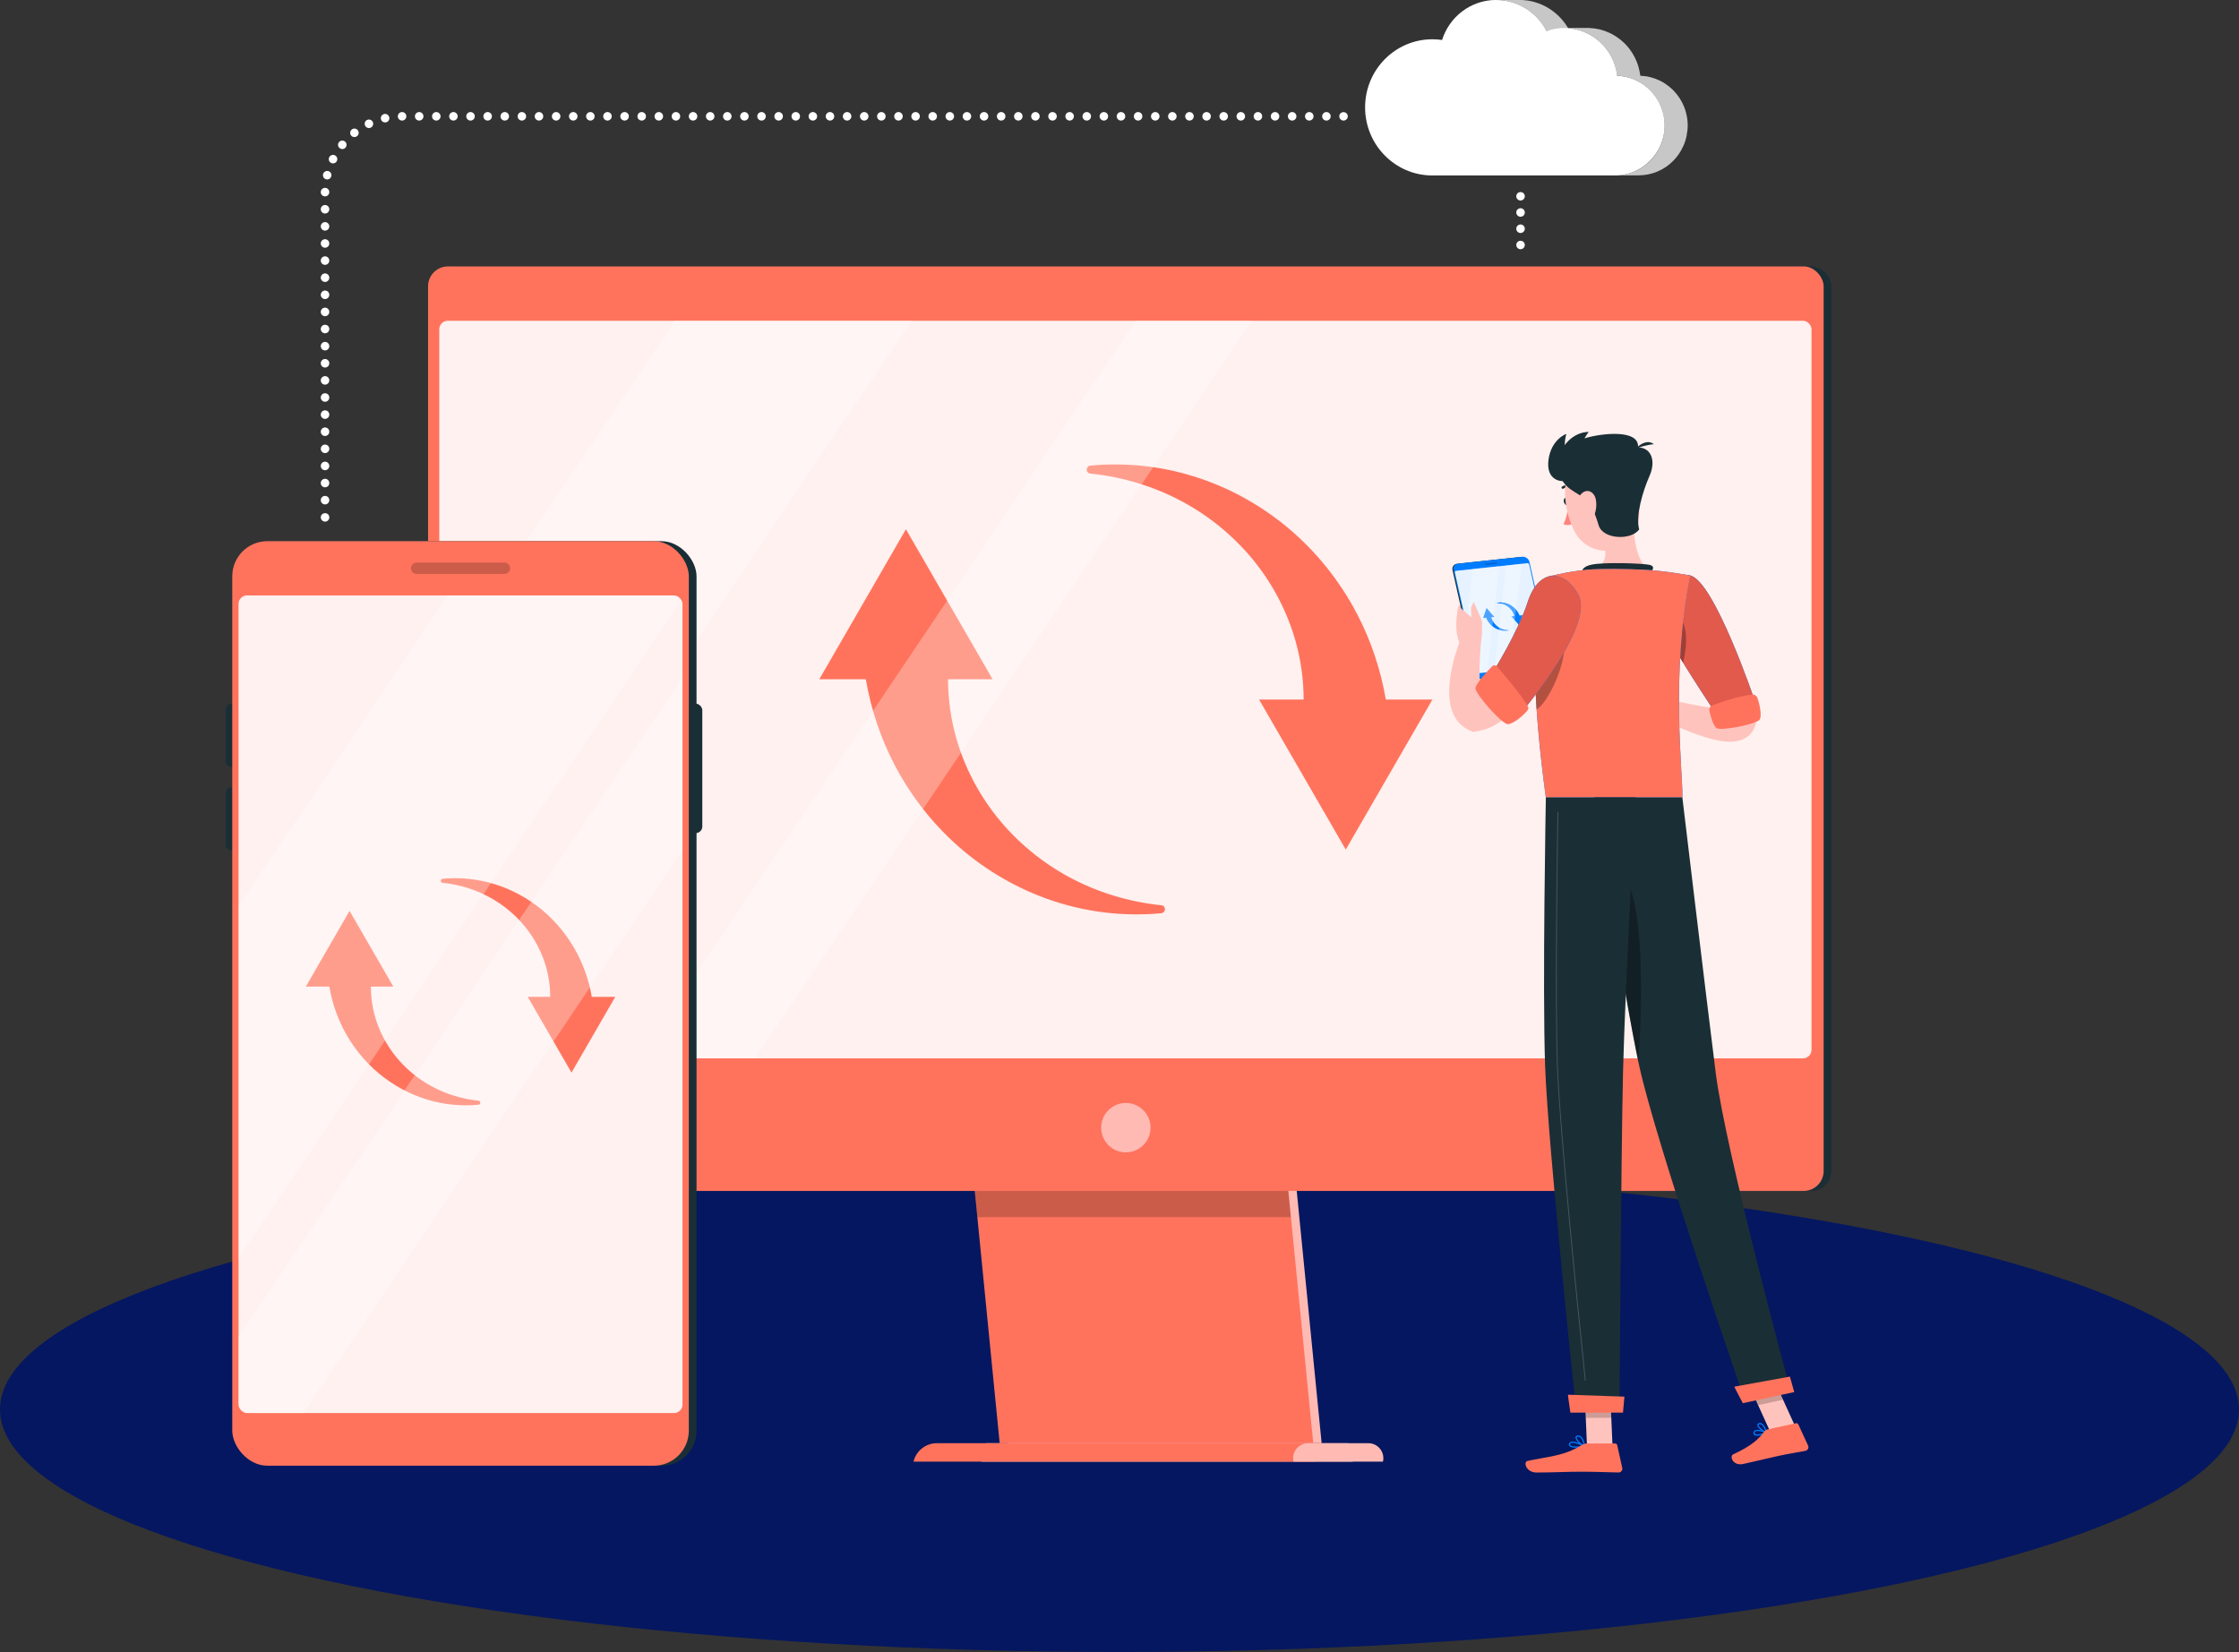 <?xml version="1.0" encoding="UTF-8"?>
<svg id="Layer_2" data-name="Layer 2" xmlns="http://www.w3.org/2000/svg" viewBox="0 0 693.4 511.72">
  <rect x="0" y="0" width="693.4" height="511.72" fill="#333333" stroke="none"/>
  <defs>
    <style>
      .cls-1, .cls-2, .cls-3 {
        fill: #fff;
      }

      .cls-1, .cls-4 {
        opacity: .2;
      }

      .cls-5 {
        fill: #ff735d;
      }

      .cls-6 {
        fill: #e25a4b;
      }

      .cls-7 {
        opacity: .3;
      }

      .cls-3 {
        opacity: .9;
      }

      .cls-8 {
        fill: #ff847f;
      }

      .cls-9 {
        fill: #1a2e35;
      }

      .cls-10 {
        isolation: isolate;
      }

      .cls-11 {
        fill: #ffbab3;
      }

      .cls-12 {
        fill: #007cff;
      }

      .cls-13 {
        fill: #c7c7c7;
      }

      .cls-14 {
        opacity: .1;
      }

      .cls-15 {
        fill: #051760;
      }

      .cls-16 {
        fill: #ffc3bd;
      }
    </style>
  </defs>
  <g id="Layer_1-2" data-name="Layer 1">
    <g>
      <ellipse class="cls-15" cx="346.7" cy="436.6" rx="346.7" ry="75.12"/>
      <g>
        <g>
          <rect class="cls-9" x="134.96" y="82.52" width="432.2" height="286.38" rx="6.17" ry="6.17"/>
          <polygon class="cls-11" points="409.3 447.05 312.19 447.05 295.41 277.07 392.52 277.07 409.3 447.05"/>
          <polygon class="cls-5" points="406.7 447.05 309.59 447.05 292.81 277.07 389.92 277.07 406.7 447.05"/>
          <path class="cls-11" d="M428.29,452.77h-124.31l1.36-5.72h118.43c3,0,5.21,2.8,4.52,5.72h0Z"/>
          <line class="cls-9" x1="418.93" y1="452.77" x2="417.56" y2="447.05"/>
          <path class="cls-5" d="M407.21,452.77h-124.31c.8-3.35,3.8-5.72,7.24-5.72h118.43l-1.36,5.72Z"/>
          <path class="cls-11" d="M417.56,447.05h-12.44c-3,0-5.21,2.8-4.52,5.72h18.32"/>
          <polygon class="cls-4" points="389.92 277.06 292.81 277.06 302.68 377.05 399.79 377.05 389.92 277.06"/>
          <rect class="cls-5" x="132.57" y="82.52" width="432.2" height="286.38" rx="6.17" ry="6.17"/>
          <circle class="cls-11" cx="348.67" cy="349.31" r="7.65"/>
          <rect class="cls-3" x="136.04" y="99.36" width="424.97" height="228.48" rx="2.62" ry="2.62"/>
          <g>
            <path class="cls-5" d="M359.66,280.41c-10.2-1.04-19.97-4.06-28.62-8.75-8.65-4.68-16.18-11.01-22.11-18.37-5.92-7.37-10.24-15.76-12.73-24.45-1.75-6.08-2.58-12.29-2.6-18.43h13.8l-26.84-46.47-26.83,46.47h14.41c1.6,9.29,4.59,18.24,8.84,26.39,5.42,10.44,12.84,19.59,21.55,26.87,8.72,7.27,18.73,12.68,29.21,15.91,10.48,3.25,21.4,4.3,31.91,3.3.58-.06,1.06-.52,1.12-1.12.07-.68-.44-1.29-1.12-1.35Z"/>
            <path class="cls-5" d="M429.18,216.7c-1.6-9.29-4.59-18.24-8.84-26.39-5.42-10.44-12.84-19.59-21.55-26.87-8.72-7.27-18.73-12.68-29.21-15.91-10.48-3.25-21.4-4.3-31.91-3.3-.58.06-1.06.52-1.12,1.12-.07.68.44,1.29,1.12,1.35,10.2,1.04,19.97,4.06,28.62,8.75,8.65,4.68,16.18,11.01,22.11,18.37,5.92,7.37,10.24,15.76,12.73,24.45,1.75,6.08,2.58,12.29,2.6,18.43h-13.8l26.84,46.47,26.83-46.47h-14.41Z"/>
          </g>
          <g class="cls-7">
            <polygon class="cls-2" points="223.97 186.14 282.39 99.31 209 99.31 151.7 184.44 149.28 188.06 136.18 207.52 136.18 316.59 149.28 297.13 223.97 186.14"/>
            <polygon class="cls-2" points="351.72 99.31 277.35 209.82 202.17 321.54 197.95 327.8 233.91 327.8 277.35 263.27 387.67 99.31 351.72 99.31"/>
          </g>
        </g>
        <g>
          <rect class="cls-9" x="74.32" y="167.64" width="141.39" height="286.38" rx="10.86" ry="10.86"/>
          <rect class="cls-9" x="210.21" y="217.97" width="7.29" height="40.09" rx="2.04" ry="2.04"/>
          <path class="cls-9" d="M71.79,217.97h3.43c1.06,0,1.93.86,1.93,1.93v15.72c0,1.06-.86,1.93-1.93,1.93h-3.43c-1.06,0-1.93-.86-1.93-1.93v-15.72c0-1.06.86-1.93,1.93-1.93Z"/>
          <path class="cls-9" d="M71.79,243.85h3.43c1.06,0,1.93.86,1.93,1.93v15.72c0,1.06-.86,1.93-1.93,1.93h-3.43c-1.06,0-1.93-.86-1.93-1.93v-15.72c0-1.06.86-1.93,1.93-1.93Z"/>
          <rect class="cls-5" x="71.93" y="167.64" width="141.39" height="286.38" rx="10.86" ry="10.86"/>
          <rect class="cls-3" x="73.88" y="184.44" width="137.48" height="253.27" rx="2.62" ry="2.62"/>
          <g>
            <path class="cls-5" d="M148.18,340.95c-5.15-.52-10.08-2.05-14.45-4.42-4.37-2.36-8.17-5.56-11.16-9.27-2.99-3.72-5.17-7.96-6.42-12.34-.88-3.07-1.31-6.2-1.31-9.3h6.97l-13.55-23.46-13.55,23.46h7.28c.81,4.69,2.32,9.21,4.46,13.33,2.74,5.27,6.48,9.89,10.88,13.56,4.4,3.67,9.46,6.4,14.75,8.03,5.29,1.64,10.8,2.17,16.11,1.66.29-.03.54-.26.56-.56.03-.34-.22-.65-.56-.68Z"/>
            <path class="cls-5" d="M183.27,308.79c-.81-4.69-2.32-9.21-4.46-13.32-2.74-5.27-6.48-9.89-10.88-13.56-4.4-3.67-9.46-6.4-14.75-8.03-5.29-1.64-10.8-2.17-16.11-1.66-.29.03-.54.26-.56.56-.03.34.22.65.56.68,5.15.52,10.08,2.05,14.45,4.42,4.37,2.36,8.17,5.56,11.16,9.27,2.99,3.72,5.17,7.96,6.42,12.34.88,3.07,1.3,6.2,1.31,9.3h-6.97l13.55,23.46,13.55-23.46h-7.28Z"/>
          </g>
          <g class="cls-7">
            <path class="cls-2" d="M210.88,186.14c-.59-1.02-1.7-1.7-2.97-1.7h-69.29l-2.44,3.63-62.3,92.57v109.08l62.3-92.59,74.69-110.99Z"/>
            <path class="cls-2" d="M136.18,321.54l-62.3,92.57v20.15c0,1.91,1.54,3.45,3.45,3.45h16.63l73.97-109.91,43.43-64.53v-53.45l-75.18,111.72Z"/>
          </g>
          <path class="cls-4" d="M129.03,174.26h27.19c.97,0,1.77.79,1.77,1.77h0c0,.97-.79,1.77-1.77,1.77h-27.19c-.97,0-1.77-.79-1.77-1.77h0c0-.97.79-1.77,1.77-1.77Z"/>
        </g>
        <g>
          <g>
            <g class="cls-10">
              <g>
                <path class="cls-9" d="M452.31,12.24c-.09,0-.18,0-.27-.01-.25-.02-.5-.03-.76-.04-.19,0-.37,0-.56,0h-7.14c.44,0,.88.02,1.32.05.09,0,.18,0,.27.01.48.04.96.09,1.43.16h7.14c-.08-.01-.17-.02-.25-.04-.39-.05-.78-.09-1.18-.12Z"/>
                <path class="cls-13" d="M522.61,40.33c.04-.47.06-.95.06-1.43,0-.11,0-.22,0-.33,0-.38-.03-.76-.07-1.13,0-.08-.02-.17-.03-.25-.02-.19-.04-.39-.07-.58-.02-.15-.06-.29-.08-.44-.03-.18-.06-.36-.1-.54-.06-.3-.14-.59-.22-.88-.04-.16-.08-.32-.13-.48-.02-.06-.03-.11-.05-.17-.11-.35-.24-.69-.37-1.02-.03-.07-.06-.14-.09-.22-.14-.34-.3-.68-.47-1.01-.04-.08-.08-.17-.13-.25-.2-.38-.41-.74-.64-1.1-.05-.07-.09-.14-.14-.21-.2-.3-.42-.6-.64-.89-.06-.07-.11-.15-.17-.22-.26-.33-.54-.64-.83-.95-.06-.06-.12-.12-.18-.19-.13-.13-.25-.26-.38-.39-.1-.09-.2-.17-.3-.26-.15-.13-.3-.26-.45-.39-.2-.17-.41-.33-.62-.49-.16-.12-.31-.24-.47-.35-.07-.05-.13-.1-.2-.15-.27-.18-.55-.35-.83-.52-.01,0-.02-.01-.03-.02-.27-.15-.54-.3-.81-.44-.06-.03-.13-.05-.2-.09-.33-.16-.67-.3-1.01-.43-.12-.05-.24-.11-.37-.16-.04-.01-.07-.02-.11-.03-.33-.12-.67-.21-1.01-.31-.14-.04-.27-.09-.41-.13-.02,0-.04,0-.05,0-.47-.12-.96-.21-1.44-.28-.02,0-.05-.01-.07-.01h0c-.5-.07-1-.11-1.51-.13-.02-.18-.04-.36-.07-.54-.03-.19-.07-.38-.11-.57-.04-.2-.07-.41-.12-.61-.06-.29-.14-.58-.22-.87-.05-.19-.1-.37-.16-.56-.01-.05-.02-.09-.04-.14-.12-.37-.26-.74-.4-1.1-.03-.08-.07-.16-.11-.25-.14-.34-.3-.68-.46-1-.05-.1-.1-.21-.16-.31-.21-.39-.43-.78-.66-1.15-.02-.04-.05-.07-.07-.11-.22-.34-.45-.67-.69-.99-.07-.1-.15-.19-.22-.29-.25-.31-.5-.62-.77-.91-.03-.03-.06-.07-.09-.1-.24-.26-.49-.52-.75-.76-.05-.04-.1-.08-.15-.13-.16-.15-.33-.29-.5-.44-.2-.17-.4-.34-.61-.5-.18-.14-.36-.27-.54-.4-.14-.1-.28-.21-.42-.31-.09-.06-.19-.12-.28-.17-.1-.07-.21-.13-.31-.2-.33-.2-.66-.39-1-.57-.06-.03-.11-.06-.17-.09-.02,0-.04-.02-.05-.03-.08-.04-.16-.07-.24-.1-.42-.2-.84-.38-1.28-.55-.06-.02-.12-.05-.18-.08-.13-.05-.27-.08-.4-.12-.32-.11-.64-.21-.97-.3-.1-.03-.19-.06-.29-.09-.12-.03-.24-.04-.36-.07-.31-.07-.63-.13-.95-.18-.13-.02-.25-.05-.38-.07-.1-.01-.2-.01-.29-.02-.35-.04-.71-.07-1.07-.09-.15,0-.29-.03-.44-.04-.15,0-.29,0-.44,0h-5.97c-.05-.09-.1-.17-.16-.26-.07-.12-.15-.24-.23-.36-.18-.27-.36-.54-.55-.8-.09-.13-.19-.25-.28-.38-.2-.26-.41-.52-.63-.77-.09-.1-.17-.2-.26-.3-.31-.34-.62-.67-.95-.98,0,0-.01-.01-.02-.02-.04-.04-.09-.07-.13-.11-.29-.27-.58-.52-.88-.77-.12-.09-.23-.18-.35-.27-.25-.19-.51-.38-.77-.56-.07-.05-.14-.11-.21-.16-.07-.05-.15-.09-.22-.14-.15-.1-.3-.19-.45-.28-.18-.11-.36-.22-.55-.32-.15-.09-.31-.17-.47-.25-.09-.05-.17-.1-.26-.14-.06-.03-.12-.05-.17-.07-.52-.25-1.04-.48-1.59-.68-.01,0-.03-.01-.04-.02-.04-.02-.09-.03-.14-.04-.46-.16-.93-.3-1.41-.43-.07-.02-.14-.05-.21-.07-.05-.01-.11-.02-.17-.03-.52-.12-1.05-.23-1.58-.3-.02,0-.03,0-.05,0-.35-.05-.69-.08-1.05-.11-.09,0-.19,0-.28-.02-.19-.01-.39-.03-.58-.03-.15,0-.31,0-.47,0h-7.14c.35,0,.7.02,1.05.04.09,0,.19,0,.28.02.37.03.73.07,1.09.12.54.08,1.06.18,1.58.3.13.03.25.06.38.1.48.12.95.27,1.41.43.06.02.12.04.18.06.54.2,1.07.43,1.59.68.14.07.29.14.43.21.16.08.31.17.47.25.18.1.37.21.55.32.15.09.3.18.45.28.15.09.29.19.43.29.26.18.52.37.77.56.12.09.24.18.35.27.3.25.6.51.88.77.05.04.1.08.14.13.33.31.65.64.95.98.09.1.17.2.26.3.22.25.43.51.63.77.1.12.19.25.28.38.19.26.37.53.55.8.08.12.16.24.23.36.24.39.47.79.68,1.2h7.14c-.15-.3-.32-.59-.49-.88.24.02.49.03.73.06.22.03.45.06.67.1.32.05.64.11.95.18.22.05.44.1.65.16.33.09.65.19.97.3.19.07.39.13.58.2.43.16.86.35,1.28.55.1.05.2.08.29.13.06.03.11.06.17.09.34.18.68.37,1,.57.1.06.21.13.31.2.24.15.47.32.7.48.18.13.36.26.54.4.21.16.41.33.61.5.17.14.34.29.5.44.31.29.61.58.9.89.03.03.06.07.09.1.27.29.52.6.77.91.07.09.15.19.22.29.24.32.47.65.69.99.02.04.05.07.07.11.24.37.45.76.66,1.15.05.1.11.21.16.31.17.33.32.66.46,1,.04.08.07.16.11.25.16.41.31.82.44,1.24.06.18.1.37.16.56.08.29.16.57.22.87.05.2.08.41.12.61.07.37.14.74.18,1.11.51.02,1.02.06,1.51.13.03,0,.05.01.07.01.49.07.97.16,1.44.28.16.04.31.09.47.14.34.09.68.19,1.01.31.16.06.32.13.48.19.34.13.68.27,1.01.43.34.17.68.34,1.01.53.01,0,.02.01.03.02.35.21.69.43,1.03.66.16.11.32.23.47.35.21.16.42.32.63.49.15.13.3.26.45.39.23.21.46.42.68.65.06.06.12.12.18.19.29.3.56.62.83.95.06.07.11.14.17.22.22.29.44.59.64.89.05.07.09.14.14.21.23.36.44.72.64,1.1.04.08.09.17.13.25.17.33.33.67.47,1.01.03.07.06.14.09.22.16.39.3.79.42,1.19.05.16.09.32.13.48.08.29.15.58.22.88.04.18.07.36.1.54.06.34.11.68.15,1.02,0,.08.02.17.03.25.04.48.07.97.07,1.46s-.03,1.01-.07,1.5c-.03.36-.09.71-.15,1.06-.03.17-.04.35-.08.51-.1.52-.23,1.02-.38,1.52,0,.02-.01.03-.02.05-.15.49-.33.97-.53,1.44-.05.12-.12.24-.17.36-.18.4-.37.79-.59,1.17-.16.28-.32.56-.5.83-.05.08-.1.16-.15.24-.25.37-.52.73-.8,1.08-.04.05-.08.1-.12.15-.29.34-.58.68-.9,1,0,0,0,0,0,0-.31.32-.65.62-.99.91-.05.04-.1.09-.15.13-.33.27-.67.53-1.02.77-.07.05-.13.09-.2.14-.36.24-.72.47-1.1.67-.06.03-.11.06-.17.09-.4.21-.8.42-1.22.59,0,0,0,0,0,0-.42.18-.84.33-1.28.47-.06.02-.13.04-.19.06-.42.13-.84.24-1.27.33-.08.02-.16.03-.24.05-.43.09-.87.16-1.32.2-.07,0-.14.01-.2.02-.47.04-.95.07-1.43.07h7.14c.48,0,.96-.03,1.43-.07.07,0,.14-.01.2-.02.45-.05.89-.12,1.32-.2.08-.02.16-.03.24-.05.43-.09.86-.2,1.27-.33.06-.02.13-.04.19-.06.43-.14.86-.3,1.28-.47,0,0,0,0,0,0,.42-.18.82-.38,1.22-.59.06-.03.11-.06.17-.09.38-.21.74-.44,1.1-.67.07-.04.13-.09.2-.14.35-.24.69-.5,1.02-.77.05-.04.1-.09.15-.13.34-.29.67-.59.99-.91,0,0,0,0,0,0,.31-.32.61-.65.9-1,.04-.05.08-.1.12-.15.03-.04.06-.07.09-.1.25-.32.49-.64.71-.98.05-.08.1-.16.15-.24.14-.21.28-.42.4-.64.04-.06.06-.13.1-.19.21-.38.41-.77.59-1.17.04-.1.1-.19.14-.29,0-.02.02-.05.03-.07.2-.47.38-.95.53-1.44,0-.02.01-.03.02-.05,0,0,0,0,0,0,.15-.5.28-1,.38-1.52,0-.01,0-.02,0-.04.03-.16.04-.32.07-.48.06-.35.12-.7.15-1.06,0-.03,0-.05.01-.07Z"/>
              </g>
              <path class="cls-2" d="M463.36,0c6.8,0,12.68,3.91,15.61,9.63,1.71-.6,3.53-.95,5.44-.95,8.48,0,15.46,6.47,16.42,14.8,8.17.3,14.7,7.08,14.7,15.42s-6.84,15.45-15.26,15.45h-56.68c-11.5,0-20.83-9.45-20.83-21.09s9.32-21.09,20.83-21.09c1.02,0,2.03.07,3.01.22,2.26-7.19,8.91-12.4,16.76-12.4Z"/>
            </g>
            <g class="cls-14">
              <path class="cls-2" d="M463.36,0c-7.84,0-14.5,5.21-16.76,12.39-.54-.08-1.09-.13-1.66-.17l-11.44,39.49c2.98,1.67,6.42,2.64,10.1,2.64h9.53L468.63.84c-1.66-.54-3.43-.83-5.27-.83Z"/>
              <path class="cls-2" d="M484.41,8.68c-1.91,0-3.74.34-5.45.95-1.65-3.23-4.25-5.88-7.41-7.57l-15.15,52.29h16.32l13.21-45.59c-.5-.05-1.02-.08-1.53-.08Z"/>
            </g>
          </g>
          <g>
            <path class="cls-2" d="M416.08,37.35c-.35,0-.69-.14-.93-.39-.25-.25-.39-.59-.39-.93s.14-.69.39-.93c.49-.49,1.37-.49,1.86,0,.25.25.39.59.39.93s-.14.69-.39.93c-.24.25-.59.39-.93.39Z"/>
            <path class="cls-2" d="M99.34,154.93c0-.73.59-1.32,1.32-1.32h0c.73,0,1.32.59,1.32,1.32h0c0,.73-.59,1.32-1.32,1.32h0c-.73,0-1.32-.59-1.32-1.32ZM99.34,149.63c0-.73.59-1.32,1.32-1.32h0c.73,0,1.32.59,1.32,1.32h0c0,.73-.59,1.32-1.32,1.32h0c-.73,0-1.32-.59-1.32-1.32ZM99.34,144.33c0-.73.59-1.32,1.32-1.32h0c.73,0,1.32.59,1.32,1.32h0c0,.73-.59,1.32-1.32,1.32h0c-.73,0-1.32-.59-1.32-1.32ZM99.34,139.03c0-.73.59-1.32,1.32-1.32h0c.73,0,1.32.59,1.32,1.32h0c0,.73-.59,1.32-1.32,1.32h0c-.73,0-1.32-.59-1.32-1.32ZM99.34,133.73c0-.73.59-1.32,1.32-1.32h0c.73,0,1.32.59,1.32,1.32h0c0,.73-.59,1.32-1.32,1.32h0c-.73,0-1.32-.59-1.32-1.32ZM99.34,128.43c0-.73.59-1.32,1.32-1.32h0c.73,0,1.32.59,1.32,1.32h0c0,.73-.59,1.32-1.32,1.32h0c-.73,0-1.32-.59-1.32-1.32ZM99.34,123.13c0-.73.59-1.32,1.32-1.32h0c.73,0,1.32.59,1.32,1.32h0c0,.73-.59,1.32-1.32,1.32h0c-.73,0-1.32-.59-1.32-1.32ZM99.34,117.83c0-.73.59-1.32,1.32-1.32h0c.73,0,1.32.59,1.32,1.32h0c0,.73-.59,1.32-1.32,1.32h0c-.73,0-1.32-.59-1.32-1.32ZM99.34,112.53c0-.73.59-1.32,1.32-1.32h0c.73,0,1.32.59,1.32,1.32h0c0,.73-.59,1.32-1.32,1.32h0c-.73,0-1.32-.59-1.32-1.32ZM99.34,107.23c0-.73.59-1.32,1.32-1.32h0c.73,0,1.32.59,1.32,1.32h0c0,.73-.59,1.32-1.32,1.32h0c-.73,0-1.32-.59-1.32-1.32ZM99.34,101.92c0-.73.59-1.32,1.32-1.32h0c.73,0,1.32.59,1.32,1.32h0c0,.73-.59,1.32-1.32,1.32h0c-.73,0-1.32-.59-1.32-1.32ZM99.34,96.62c0-.73.59-1.32,1.32-1.32h0c.73,0,1.32.59,1.32,1.32h0c0,.73-.59,1.32-1.32,1.32h0c-.73,0-1.32-.59-1.32-1.32ZM99.34,91.32c0-.73.59-1.32,1.32-1.32h0c.73,0,1.32.59,1.32,1.32h0c0,.73-.59,1.32-1.32,1.32h0c-.73,0-1.32-.59-1.32-1.32ZM99.34,86.02c0-.73.59-1.32,1.32-1.32h0c.73,0,1.32.59,1.32,1.32h0c0,.73-.59,1.32-1.32,1.32h0c-.73,0-1.32-.59-1.32-1.32ZM99.34,80.72c0-.73.59-1.32,1.32-1.32h0c.73,0,1.32.59,1.32,1.32h0c0,.73-.59,1.32-1.32,1.32h0c-.73,0-1.32-.59-1.32-1.32ZM99.34,75.42c0-.73.59-1.32,1.32-1.32h0c.73,0,1.32.59,1.32,1.32h0c0,.73-.59,1.32-1.32,1.32h0c-.73,0-1.32-.59-1.32-1.32ZM99.34,70.12c0-.73.59-1.32,1.32-1.32h0c.73,0,1.32.59,1.32,1.32h0c0,.73-.59,1.32-1.32,1.32h0c-.73,0-1.32-.59-1.32-1.32ZM99.34,64.82c0-.73.59-1.32,1.32-1.32h0c.73,0,1.32.59,1.32,1.32h0c0,.73-.59,1.32-1.32,1.32h0c-.73,0-1.32-.59-1.32-1.32ZM100.64,60.83c-.73-.01-1.31-.61-1.3-1.34h0c.01-.73.61-1.31,1.34-1.3h0c.73.01,1.31.61,1.3,1.34h0c-.01.72-.6,1.3-1.32,1.3h-.02ZM101.02,55.55c-.71-.17-1.14-.88-.97-1.59h0c.17-.71.88-1.14,1.59-.97h0c.71.17,1.14.88.97,1.59h0c-.15.6-.69,1.01-1.28,1.01h0c-.1,0-.21-.01-.31-.04ZM102.55,50.48c-.65-.32-.92-1.11-.59-1.77h0c.32-.65,1.12-.92,1.77-.59h0c.65.32.92,1.12.59,1.77h0c-.23.46-.7.73-1.18.73h0c-.2,0-.4-.04-.58-.14ZM105.17,45.88c-.56-.46-.65-1.29-.19-1.85h0c.46-.57,1.29-.65,1.86-.19h0c.56.46.65,1.29.19,1.85h0c-.26.32-.64.49-1.02.49h0c-.29,0-.59-.1-.83-.3ZM108.73,41.96c-.45-.57-.35-1.4.22-1.85h0c.57-.45,1.4-.35,1.85.22h0c.45.57.35,1.4-.22,1.85h0c-.24.19-.53.28-.82.28h0c-.39,0-.78-.17-1.03-.5ZM113.07,38.92c-.31-.66-.04-1.45.62-1.76h0c.66-.31,1.44-.04,1.76.62h0c.31.66.04,1.44-.62,1.76h0c-.18.09-.38.13-.57.13h0c-.49,0-.97-.28-1.19-.75ZM117.97,36.9c-.16-.71.29-1.42,1-1.58h0c.71-.16,1.42.29,1.58,1h0c.16.71-.28,1.42-1,1.58h0c-.1.02-.2.03-.29.03h0c-.6,0-1.15-.42-1.29-1.03ZM409.46,36.03c0-.73.59-1.32,1.32-1.32h0c.73,0,1.32.59,1.32,1.32h0c0,.73-.59,1.32-1.32,1.32h0c-.73,0-1.32-.59-1.32-1.32ZM404.15,36.03c0-.73.59-1.32,1.32-1.32h0c.73,0,1.32.59,1.32,1.32h0c0,.73-.59,1.32-1.32,1.32h0c-.73,0-1.32-.59-1.32-1.32ZM398.85,36.03c0-.73.59-1.32,1.32-1.32h0c.73,0,1.32.59,1.32,1.32h0c0,.73-.59,1.32-1.32,1.32h0c-.73,0-1.32-.59-1.32-1.32ZM393.55,36.03c0-.73.59-1.32,1.32-1.32h0c.73,0,1.32.59,1.32,1.32h0c0,.73-.59,1.32-1.32,1.32h0c-.73,0-1.32-.59-1.32-1.32ZM388.25,36.03c0-.73.59-1.32,1.32-1.32h0c.73,0,1.32.59,1.32,1.32h0c0,.73-.59,1.32-1.32,1.32h0c-.73,0-1.32-.59-1.32-1.32ZM382.95,36.03c0-.73.59-1.32,1.32-1.32h0c.73,0,1.32.59,1.32,1.32h0c0,.73-.59,1.32-1.32,1.32h0c-.73,0-1.32-.59-1.32-1.32ZM377.65,36.03c0-.73.59-1.32,1.32-1.32h0c.73,0,1.32.59,1.32,1.32h0c0,.73-.59,1.32-1.32,1.32h0c-.73,0-1.32-.59-1.32-1.32ZM372.35,36.03c0-.73.59-1.32,1.32-1.32h0c.73,0,1.32.59,1.32,1.32h0c0,.73-.59,1.32-1.32,1.32h0c-.73,0-1.32-.59-1.32-1.32ZM367.05,36.03c0-.73.59-1.32,1.32-1.32h0c.73,0,1.32.59,1.32,1.32h0c0,.73-.59,1.32-1.32,1.32h0c-.73,0-1.32-.59-1.32-1.32ZM361.75,36.03c0-.73.59-1.32,1.32-1.32h0c.73,0,1.32.59,1.32,1.32h0c0,.73-.59,1.32-1.32,1.32h0c-.73,0-1.32-.59-1.32-1.32ZM356.45,36.03c0-.73.59-1.32,1.32-1.32h0c.73,0,1.32.59,1.32,1.32h0c0,.73-.59,1.32-1.32,1.32h0c-.73,0-1.32-.59-1.32-1.32ZM351.14,36.03c0-.73.59-1.32,1.32-1.32h0c.73,0,1.32.59,1.32,1.32h0c0,.73-.59,1.32-1.32,1.32h0c-.73,0-1.32-.59-1.32-1.32ZM345.84,36.03c0-.73.59-1.32,1.32-1.32h0c.73,0,1.32.59,1.32,1.32h0c0,.73-.59,1.32-1.32,1.32h0c-.73,0-1.32-.59-1.32-1.32ZM340.54,36.03c0-.73.59-1.32,1.32-1.32h0c.73,0,1.32.59,1.32,1.32h0c0,.73-.59,1.32-1.32,1.32h0c-.73,0-1.32-.59-1.32-1.32ZM335.24,36.03c0-.73.59-1.32,1.32-1.32h0c.73,0,1.32.59,1.32,1.32h0c0,.73-.59,1.32-1.32,1.32h0c-.73,0-1.32-.59-1.32-1.32ZM329.94,36.03c0-.73.59-1.32,1.32-1.32h0c.73,0,1.32.59,1.32,1.32h0c0,.73-.59,1.32-1.32,1.32h0c-.73,0-1.32-.59-1.32-1.32ZM324.64,36.03c0-.73.59-1.32,1.32-1.32h0c.73,0,1.32.59,1.32,1.32h0c0,.73-.59,1.32-1.32,1.32h0c-.73,0-1.32-.59-1.32-1.32ZM319.34,36.03c0-.73.59-1.32,1.32-1.32h0c.73,0,1.32.59,1.32,1.32h0c0,.73-.59,1.32-1.32,1.32h0c-.73,0-1.32-.59-1.32-1.32ZM314.04,36.03c0-.73.59-1.32,1.32-1.32h0c.73,0,1.32.59,1.32,1.32h0c0,.73-.59,1.32-1.32,1.32h0c-.73,0-1.32-.59-1.32-1.32ZM308.73,36.03c0-.73.59-1.32,1.32-1.32h0c.73,0,1.32.59,1.32,1.32h0c0,.73-.59,1.32-1.32,1.32h0c-.73,0-1.32-.59-1.32-1.32ZM303.43,36.03c0-.73.59-1.32,1.32-1.32h0c.73,0,1.32.59,1.32,1.32h0c0,.73-.59,1.32-1.32,1.32h0c-.73,0-1.32-.59-1.32-1.32ZM298.13,36.03c0-.73.59-1.32,1.32-1.32h0c.73,0,1.32.59,1.32,1.32h0c0,.73-.59,1.32-1.32,1.32h0c-.73,0-1.32-.59-1.32-1.32ZM292.83,36.03c0-.73.59-1.32,1.32-1.32h0c.73,0,1.32.59,1.32,1.32h0c0,.73-.59,1.32-1.32,1.32h0c-.73,0-1.32-.59-1.32-1.32ZM287.53,36.03c0-.73.59-1.32,1.32-1.32h0c.73,0,1.32.59,1.32,1.32h0c0,.73-.59,1.32-1.32,1.32h0c-.73,0-1.32-.59-1.32-1.32ZM282.23,36.03c0-.73.59-1.32,1.32-1.32h0c.73,0,1.32.59,1.32,1.32h0c0,.73-.59,1.32-1.32,1.32h0c-.73,0-1.32-.59-1.32-1.32ZM276.93,36.03c0-.73.59-1.32,1.32-1.32h0c.73,0,1.32.59,1.32,1.32h0c0,.73-.59,1.32-1.32,1.32h0c-.73,0-1.32-.59-1.32-1.32ZM271.63,36.03c0-.73.59-1.32,1.32-1.32h0c.73,0,1.32.59,1.32,1.32h0c0,.73-.59,1.32-1.32,1.32h0c-.73,0-1.32-.59-1.32-1.32ZM266.32,36.03c0-.73.59-1.32,1.32-1.32h0c.73,0,1.32.59,1.32,1.32h0c0,.73-.59,1.32-1.32,1.32h0c-.73,0-1.32-.59-1.32-1.32ZM261.02,36.03c0-.73.59-1.32,1.32-1.32h0c.73,0,1.32.59,1.32,1.32h0c0,.73-.59,1.32-1.32,1.32h0c-.73,0-1.32-.59-1.32-1.32ZM255.72,36.03c0-.73.59-1.32,1.32-1.32h0c.73,0,1.32.59,1.32,1.32h0c0,.73-.59,1.32-1.32,1.32h0c-.73,0-1.32-.59-1.32-1.32ZM250.42,36.03c0-.73.59-1.32,1.32-1.32h0c.73,0,1.32.59,1.32,1.32h0c0,.73-.59,1.32-1.32,1.32h0c-.73,0-1.32-.59-1.32-1.32ZM245.12,36.03c0-.73.59-1.32,1.32-1.32h0c.73,0,1.32.59,1.32,1.32h0c0,.73-.59,1.32-1.32,1.32h0c-.73,0-1.32-.59-1.32-1.32ZM239.82,36.03c0-.73.59-1.32,1.32-1.32h0c.73,0,1.32.59,1.32,1.32h0c0,.73-.59,1.32-1.32,1.32h0c-.73,0-1.32-.59-1.32-1.32ZM234.52,36.03c0-.73.59-1.32,1.32-1.32h0c.73,0,1.32.59,1.32,1.32h0c0,.73-.59,1.32-1.32,1.32h0c-.73,0-1.32-.59-1.32-1.32ZM229.22,36.03c0-.73.59-1.32,1.32-1.32h0c.73,0,1.32.59,1.32,1.32h0c0,.73-.59,1.32-1.32,1.32h0c-.73,0-1.32-.59-1.32-1.32ZM223.92,36.03c0-.73.59-1.32,1.32-1.32h0c.73,0,1.32.59,1.32,1.32h0c0,.73-.59,1.32-1.32,1.32h0c-.73,0-1.32-.59-1.32-1.32ZM218.62,36.03c0-.73.59-1.32,1.32-1.32h0c.73,0,1.32.59,1.32,1.32h0c0,.73-.59,1.32-1.32,1.32h0c-.73,0-1.32-.59-1.32-1.32ZM213.31,36.03c0-.73.59-1.32,1.32-1.32h0c.73,0,1.32.59,1.32,1.32h0c0,.73-.59,1.32-1.32,1.32h0c-.73,0-1.32-.59-1.32-1.32ZM208.01,36.03c0-.73.59-1.32,1.32-1.32h0c.73,0,1.32.59,1.32,1.32h0c0,.73-.59,1.32-1.32,1.32h0c-.73,0-1.32-.59-1.32-1.32ZM202.71,36.03c0-.73.59-1.32,1.32-1.32h0c.73,0,1.32.59,1.32,1.32h0c0,.73-.59,1.32-1.32,1.32h0c-.73,0-1.32-.59-1.32-1.32ZM197.41,36.03c0-.73.59-1.32,1.32-1.32h0c.73,0,1.32.59,1.32,1.32h0c0,.73-.59,1.32-1.32,1.32h0c-.73,0-1.32-.59-1.32-1.32ZM192.11,36.03c0-.73.59-1.32,1.32-1.32h0c.73,0,1.32.59,1.32,1.32h0c0,.73-.59,1.32-1.32,1.32h0c-.73,0-1.32-.59-1.32-1.32ZM186.81,36.03c0-.73.59-1.32,1.32-1.32h0c.73,0,1.32.59,1.32,1.32h0c0,.73-.59,1.32-1.32,1.32h0c-.73,0-1.32-.59-1.32-1.32ZM181.51,36.03c0-.73.59-1.32,1.32-1.32h0c.73,0,1.32.59,1.32,1.32h0c0,.73-.59,1.32-1.32,1.32h0c-.73,0-1.32-.59-1.32-1.32ZM176.21,36.03c0-.73.59-1.32,1.32-1.32h0c.73,0,1.32.59,1.32,1.32h0c0,.73-.59,1.32-1.32,1.32h0c-.73,0-1.32-.59-1.32-1.32ZM170.91,36.03c0-.73.59-1.32,1.32-1.32h0c.73,0,1.32.59,1.32,1.32h0c0,.73-.59,1.32-1.32,1.32h0c-.73,0-1.32-.59-1.32-1.32ZM165.6,36.03c0-.73.59-1.32,1.32-1.32h0c.73,0,1.32.59,1.32,1.32h0c0,.73-.59,1.32-1.32,1.32h0c-.73,0-1.32-.59-1.32-1.32ZM160.3,36.03c0-.73.59-1.32,1.32-1.32h0c.73,0,1.32.59,1.32,1.32h0c0,.73-.59,1.32-1.32,1.32h0c-.73,0-1.32-.59-1.32-1.32ZM155,36.03c0-.73.59-1.32,1.32-1.32h0c.73,0,1.32.59,1.32,1.32h0c0,.73-.59,1.32-1.32,1.32h0c-.73,0-1.32-.59-1.32-1.32ZM149.7,36.03c0-.73.59-1.32,1.32-1.32h0c.73,0,1.32.59,1.32,1.32h0c0,.73-.59,1.32-1.32,1.32h0c-.73,0-1.32-.59-1.32-1.32ZM144.4,36.03c0-.73.59-1.32,1.32-1.32h0c.73,0,1.32.59,1.32,1.32h0c0,.73-.59,1.32-1.32,1.32h0c-.73,0-1.32-.59-1.32-1.32ZM139.1,36.03c0-.73.59-1.32,1.32-1.32h0c.73,0,1.32.59,1.32,1.32h0c0,.73-.59,1.32-1.32,1.32h0c-.73,0-1.32-.59-1.32-1.32ZM133.8,36.03c0-.73.59-1.32,1.32-1.32h0c.73,0,1.32.59,1.32,1.32h0c0,.73-.59,1.32-1.32,1.32h0c-.73,0-1.32-.59-1.32-1.32ZM128.5,36.03c0-.73.59-1.32,1.32-1.32h0c.73,0,1.32.59,1.32,1.32h0c0,.73-.59,1.32-1.32,1.32h0c-.73,0-1.32-.59-1.32-1.32ZM123.2,36.03c0-.73.59-1.32,1.32-1.32h0c.73,0,1.32.59,1.32,1.32h0c0,.73-.59,1.32-1.32,1.32h0c-.73,0-1.32-.59-1.32-1.32Z"/>
            <path class="cls-2" d="M100.66,161.58c-.35,0-.69-.14-.93-.39s-.39-.59-.39-.93.14-.69.39-.93c.49-.49,1.38-.49,1.87,0,.25.25.39.59.39.93s-.14.69-.39.93c-.25.25-.59.39-.93.39Z"/>
          </g>
          <g>
            <path class="cls-2" d="M470.9,77.2c-.35,0-.69-.14-.93-.39-.25-.25-.39-.59-.39-.93s.14-.69.39-.93c.49-.49,1.38-.49,1.86,0,.25.25.39.59.39.93s-.14.69-.39.93c-.25.25-.59.39-.93.39Z"/>
            <path class="cls-2" d="M469.58,70.85c0-.73.59-1.32,1.32-1.32h0c.73,0,1.32.59,1.32,1.32h0c0,.73-.59,1.32-1.32,1.32h0c-.73,0-1.32-.59-1.32-1.32ZM469.58,65.82c0-.73.59-1.32,1.32-1.32h0c.73,0,1.32.59,1.32,1.32h0c0,.73-.59,1.32-1.32,1.32h0c-.73,0-1.32-.59-1.32-1.32Z"/>
            <path class="cls-2" d="M470.9,62.11c-.35,0-.69-.14-.93-.39-.25-.25-.39-.59-.39-.93s.14-.69.39-.93c.49-.49,1.37-.49,1.86,0,.25.25.39.58.39.93s-.14.69-.39.93c-.24.25-.59.39-.93.39Z"/>
          </g>
        </g>
        <g>
          <polygon class="cls-16" points="456.51 185.58 451.65 187.75 454.37 195.41 458.92 192.84 456.51 185.58"/>
          <g>
            <path class="cls-9" d="M459.29,210.46l19.89-2.13c1-.11,1.63-1,1.41-1.99l-7.24-32.24c-.22-.99-1.22-1.7-2.22-1.6l-19.89,2.13c-1,.11-1.63,1-1.41,1.99l7.24,32.24c.22.99,1.22,1.7,2.22,1.6Z"/>
            <path class="cls-12" d="M459.6,210.43l19.89-2.13c1-.11,1.63-1,1.41-1.99l-7.24-32.24c-.22-.99-1.22-1.7-2.22-1.6l-19.89,2.13c-1,.11-1.63,1-1.41,1.99l7.24,32.24c.22.99,1.22,1.7,2.22,1.6Z"/>
            <path class="cls-3" d="M458.01,208.51l22.14-2.37c.24-.03.39-.24.34-.48l-6.92-30.82c-.05-.24-.29-.41-.53-.39l-22.14,2.37c-.24.03-.39.24-.34.48l6.92,30.82c.05.24.29.41.53.39Z"/>
            <g>
              <path class="cls-12" d="M467.07,195.15c-.67,0-1.33-.12-1.95-.36-.62-.24-1.19-.58-1.67-1.01-.48-.43-.88-.93-1.16-1.46-.2-.37-.34-.76-.43-1.15l.88-.09-2.37-2.75-1.06,3.12.92-.1c.23.58.55,1.12.94,1.61.49.62,1.1,1.15,1.76,1.55.66.4,1.38.67,2.09.8.72.13,1.43.12,2.09-.01.04,0,.06-.04.06-.08,0-.04-.05-.08-.09-.08Z"/>
              <path class="cls-12" d="M470.61,190.65c-.23-.58-.55-1.12-.94-1.61-.49-.62-1.1-1.15-1.76-1.55-.66-.4-1.38-.67-2.09-.8-.72-.13-1.43-.12-2.09.01-.04,0-.06.04-.06.08,0,.04.05.08.09.08.67,0,1.33.12,1.95.36.62.24,1.19.58,1.67,1.01.48.43.88.93,1.16,1.46.2.37.34.76.43,1.15l-.88.09,2.37,2.75,1.06-3.12-.92.1Z"/>
              <g class="cls-7">
                <path class="cls-2" d="M456.04,176.27l-1.94,16.85h0s3.38,15,3.38,15c.05.24.29.41.53.38l2.51-.26,3.77-32.86-8.24.88Z"/>
                <polygon class="cls-2" points="466.43 175.17 462.66 208.01 467.05 207.54 471.35 174.64 466.43 175.17"/>
              </g>
            </g>
            <path class="cls-4" d="M463.41,174.18l-3.44.37c-.12.01-.2.12-.17.24h0c.03.12.15.21.27.2l3.44-.37c.12-.01.2-.12.17-.24h0c-.03-.12-.15-.21-.27-.2Z"/>
          </g>
          <path class="cls-16" d="M526.59,184.27c2.91,4.81,5.52,9.61,8.04,14.57,2.49,4.96,4.81,10.03,6.87,15.32.48,1.36,1,2.67,1.44,4.07l.34,1.04.17.52.12.41.15.57c.17.83.33,1.9.06,3.28-.24,1.38-1.17,2.97-2.23,3.83-1.06.89-2.03,1.26-2.81,1.49-.78.22-1.41.3-2,.35-1.14.08-2.07.01-2.94-.09-1.73-.2-3.21-.57-4.66-.97-5.71-1.65-10.71-3.95-15.7-6.66l2.15-5.53c5.19,1.1,10.53,2.29,15.45,2.91,1.22.14,2.42.22,3.41.21.48,0,.92-.06,1.13-.13.08-.03.13-.07,0-.05-.14.03-.48.1-1.02.54-.55.42-1.13,1.38-1.25,2.09-.14.72-.07,1.09-.04,1.27,0,.03,0,.05,0,.08v.03s-.04-.11-.04-.11l-.18-.44-.36-.88c-.45-1.17-1.02-2.35-1.53-3.52-2.16-4.72-4.61-9.44-7.13-14.12-2.51-4.68-5.14-9.41-7.73-13.98l10.3-6.11Z"/>
          <path class="cls-16" d="M516.31,216.14l-5.45-2.1-1.35,9.03s4.32,1.15,7.32-1.23l-.51-5.7Z"/>
          <polygon class="cls-16" points="503.07 211.61 503.44 219.72 509.51 223.08 510.86 214.04 503.07 211.61"/>
          <path class="cls-9" d="M485.8,155.15c.16.62-.04,1.2-.45,1.3-.4.1-.86-.32-1.02-.93-.16-.62.04-1.2.45-1.3s.86.32,1.02.93Z"/>
          <path class="cls-8" d="M485.81,156.34s-.5,3.92-1.61,6.03c1.35.74,3.09-.2,3.09-.2l-1.48-5.84Z"/>
          <path class="cls-9" d="M487.19,151.15c.08-.04.15-.11.19-.2.08-.19-.02-.41-.21-.49-1.93-.76-3.35.22-3.41.27-.17.12-.21.35-.09.52.12.17.36.21.52.09h0s1.16-.79,2.7-.18c.1.04.21.03.3-.01Z"/>
          <path class="cls-16" d="M504.81,158.49c1.62,5.87.91,14.15,5.72,18,0,0-.43,5.87-11.17,5.87-11.81,0-6.8-5.86-6.8-5.86,6.14-1.54,5.04-6.32,3.03-10.82l9.22-7.19Z"/>
          <path class="cls-9" d="M510.95,177.79c.85-1.13,1.79-2.42-.15-2.83-2.14-.45-13.84-.9-17.87-.06-4.03.84-2.89,3.13-2.89,3.13l20.91-.24Z"/>
          <path class="cls-12" d="M545.22,444.59c-.79.17-1.59.22-1.97-.11-.16-.14-.32-.4-.18-.87.07-.25.24-.43.48-.55,1.07-.51,3.52.49,3.62.53.07.03.11.09.12.17,0,.07-.04.14-.11.17-.38.18-1.17.48-1.97.65ZM543.94,443.32c-.08.02-.15.04-.22.07-.15.07-.24.18-.28.32-.1.34.02.44.07.48.42.36,2,.03,3.11-.42-.75-.27-1.97-.61-2.68-.45Z"/>
          <path class="cls-12" d="M547.15,443.95s-.06,0-.09,0c-.89-.26-2.81-1.62-2.83-2.52,0-.16.05-.46.48-.61.28-.1.55-.07.83.07,1.06.54,1.72,2.73,1.75,2.82.02.07,0,.14-.05.19-.03.03-.06.04-.09.05ZM544.91,441.15s-.05.01-.08.02c-.23.08-.23.19-.23.24.01.53,1.27,1.6,2.2,2.03-.23-.63-.76-1.88-1.44-2.22-.15-.08-.3-.1-.45-.07Z"/>
          <path class="cls-12" d="M488.31,448.46c-1.01,0-1.99-.14-2.32-.6-.11-.16-.21-.43.02-.82.12-.22.32-.36.59-.44,1.32-.36,4.08,1.22,4.19,1.28.07.04.1.12.09.19-.01.08-.07.14-.15.15-.5.1-1.48.22-2.42.22ZM487.06,446.93c-.13,0-.25.01-.36.04-.17.05-.29.13-.37.26-.13.23-.08.35-.04.41.37.51,2.37.52,3.84.31-.73-.38-2.15-1.03-3.07-1.03Z"/>
          <path class="cls-12" d="M490.7,448.24s-.05,0-.08-.02c-.95-.43-2.84-2.14-2.7-3.03.03-.21.18-.47.7-.52.38-.04.73.07,1.04.32,1.01.83,1.22,2.95,1.23,3.05,0,.07-.02.13-.08.17-.03.02-.07.04-.11.04ZM488.77,445.04s-.07,0-.11,0c-.34.03-.36.17-.37.21-.09.54,1.2,1.88,2.17,2.46-.1-.62-.38-1.9-1.04-2.44-.2-.16-.41-.24-.65-.24Z"/>
          <polygon class="cls-16" points="499.39 448.05 491.48 448.05 490.7 429.75 498.6 429.75 499.39 448.05"/>
          <polygon class="cls-16" points="555.96 441.85 548.23 443.52 540.48 426.47 548.2 424.8 555.96 441.85"/>
          <path class="cls-5" d="M547.49,442.75l8.68-1.88c.32-.07.64.09.77.39l3.01,6.54c.31.68-.1,1.47-.83,1.62-3.04.6-4.55.74-8.37,1.57-2.35.51-7.65,1.8-10.89,2.5-3.17.69-4.36-2.41-3.1-2.99,5.67-2.59,8.04-4.87,9.57-7,.28-.38.69-.65,1.15-.75Z"/>
          <path class="cls-5" d="M491.54,447.14h8.63c.32,0,.6.22.67.54l1.56,7.03c.16.73-.39,1.42-1.14,1.41-3.11-.05-7.61-.24-11.53-.24-4.58,0-8.53.25-13.89.25-3.24,0-4.15-3.28-2.79-3.58,6.18-1.35,11.23-1.5,16.58-4.79.58-.36,1.22-.62,1.9-.62Z"/>
          <path class="cls-16" d="M489.09,187.33c-1.59,3.78-3.31,7.23-5.14,10.78-1.85,3.5-3.82,6.96-6.02,10.34-2.2,3.39-4.58,6.71-7.48,9.9-1.47,1.59-3.04,3.16-4.99,4.61-1.95,1.41-4.27,2.88-7.58,3.47l-1.71.3-1.47-.7c-1.14-.55-2.16-1.35-2.92-2.21-.77-.86-1.3-1.76-1.68-2.61-.76-1.7-1.02-3.19-1.18-4.57-.29-2.75-.03-5.14.31-7.45.37-2.3.89-4.49,1.53-6.63.67-2.15,1.36-4.19,2.28-6.3l5.72,1.57c-.16,1.98-.36,4.07-.44,6.08-.1,2.02-.17,4.02-.1,5.93.04,1.9.24,3.77.61,5.2.18.7.44,1.29.63,1.48.22.23.12-.12-.28-.36l-3.18-.4c.47-.13,1.54-.69,2.6-1.61,1.07-.92,2.2-2.08,3.26-3.36,2.14-2.59,4.14-5.58,6.02-8.67,1.87-3.11,3.66-6.33,5.36-9.62,1.71-3.25,3.34-6.69,4.84-9.92l11.01,4.73Z"/>
          <g>
            <path class="cls-12" d="M523.48,178.28c7.41,1.7,19.85,38.48,19.85,38.48l-12.1,4.02s-12.35-18.3-16.54-27.12c-4.39-9.24,1.23-17.12,8.8-15.39Z"/>
            <path class="cls-6" d="M523.48,178.28c7.41,1.7,19.85,38.48,19.85,38.48l-12.1,4.02s-12.35-18.3-16.54-27.12c-4.39-9.24,1.23-17.12,8.8-15.39Z"/>
          </g>
          <path class="cls-7" d="M520.17,190.94c-1.97-2.36-3.28.8-2.89,7.65,1.2,2.12,2.57,4.42,3.98,6.71,1.53-6.81,1.05-11.32-1.08-14.36Z"/>
          <path class="cls-5" d="M530.37,218.48c2.33-.9,7.54-2.75,12.22-3.33.69-.09,1.37.31,1.62.96.78,2.01,1.44,5.54.78,6.74-.8,1.47-11.81,3.59-13.32,2.72-1.04-.6-1.86-3.52-2.27-5.27-.18-.77.22-1.54.96-1.83Z"/>
          <g>
            <path class="cls-12" d="M479.2,178.68s-8.41,9.5-.47,68.32h42.28c.29-6.49-3.79-38.15,2.47-68.72,0,0-7.25-1.45-14.15-1.79-5.4-.26-13.22-.43-17.97,0-6.26.57-12.16,2.19-12.16,2.19Z"/>
            <path class="cls-5" d="M479.2,178.68s-8.41,9.5-.47,68.32h42.28c.29-6.49-3.79-38.15,2.47-68.72,0,0-7.25-1.45-14.15-1.79-5.4-.26-13.22-.43-17.97,0-6.26.57-12.16,2.19-12.16,2.19Z"/>
          </g>
          <path class="cls-7" d="M484.31,198.98c-.71-4.75-5.19-3.69-8.81-1.98-.29,5.72-.26,13.16.38,22.74,3.02-1.4,9.44-13.95,8.43-20.77Z"/>
          <g>
            <path class="cls-12" d="M488.91,184.41c4.89,9.74-18.06,36.7-18.06,36.7l-8.19-13.44s7.41-11.85,10.44-21.14c3.74-11.48,12.09-9.53,15.81-2.11Z"/>
            <path class="cls-6" d="M488.91,184.41c4.89,9.74-18.06,36.7-18.06,36.7l-8.19-13.44s7.41-11.85,10.44-21.14c3.74-11.48,12.09-9.53,15.81-2.11Z"/>
          </g>
          <path class="cls-5" d="M463.57,206.43c2.04,2.33,7.91,9.17,9.64,12.5.17.32.14.71-.08,1-1.2,1.65-4.56,4.4-6.2,4.39-1.82-.02-10.11-9.42-10-11.17.09-1.36,3.6-5.13,5.17-6.76.4-.42,1.07-.4,1.46.04Z"/>
          <path class="cls-16" d="M458.28,199.74l.41-1.43c.63-2.17-.06-4.52-1.77-6l-5.27-4.56s-2.46,10.11,2.13,13.58l4.5-1.59Z"/>
          <path class="cls-16" d="M454.45,191.98l1.23-.97-.13-2.78.86-1.79.99,2.25,1.28,2.92c.23.53.34,1.1.33,1.67l-.09,3.24-4.47-4.54Z"/>
          <g>
            <polygon class="cls-4" points="490.7 429.75 491.1 439.19 499.01 439.19 498.61 429.75 490.7 429.75"/>
            <polygon class="cls-4" points="548.21 424.8 540.48 426.48 544.48 435.26 552.21 433.59 548.21 424.8"/>
          </g>
          <path class="cls-16" d="M506.08,148.61c1.46,7.71,2.71,12.14-.13,17.01-4.28,7.32-14.53,6.23-18.26-.89-3.36-6.4-5.19-17.93,1.47-22.84,6.56-4.83,15.46-.99,16.92,6.71Z"/>
          <path class="cls-9" d="M491.01,154.75c-2.43-2.43-7.31-3.24-8.08-8.68s2.58-8.79,8.08-10.38c5.49-1.59,16.81-2.69,16.26,2.91,4.07,0,5.66,4.12,3.57,8.84-2.09,4.72-4.36,12.36-3.2,16.54-2.3,3.41-11.25,3.24-12.57-1.32-1.32-4.56-2.64-6.48-4.07-7.91Z"/>
          <path class="cls-9" d="M485.07,134.4s-4.69,1.65-5.52,8.08,4.1,7.32,6.74,6.06l.38-7.86c-3.41.27-1.6-6.29-1.6-6.29Z"/>
          <path class="cls-9" d="M492.01,133.8s-4.97-.31-8.23,5.29c-3.26,5.6.92,8.34,3.85,8.21l3.41-7.09c-3.24-1.07.97-6.42.97-6.42Z"/>
          <path class="cls-9" d="M506.19,139.29s3.38-3.83,5.99-1.69c-1.26.07-4.53.74-5.99,1.69Z"/>
          <path class="cls-16" d="M494.21,154.73c.4,2.02-.03,4.12-.82,5.63-1.19,2.27-3.23,1.58-4.11-.58-.79-1.94-1.13-5.47.65-7.01,1.75-1.52,3.83-.35,4.28,1.96Z"/>
          <path class="cls-9" d="M493.73,247s8.97,60.4,13.89,83.03c5.39,24.78,32.87,104.22,32.87,104.22l14.15-3.06s-20.23-74.38-23.3-98.91c-3.34-26.63-10.33-85.28-10.33-85.28h-27.28Z"/>
          <path class="cls-5" d="M537.1,429.54c-.06.01,2.64,5.12,2.64,5.12l15.92-3.45-1.34-4.79-17.21,3.12Z"/>
          <path class="cls-7" d="M499.4,268.52c10.37,2.03,9.27,40.71,8.03,60.61-2.99-14.06-7.37-41.12-10.36-60.33.69-.34,1.46-.45,2.33-.28Z"/>
          <path class="cls-9" d="M478.74,247s-1.09,59.1-.23,83.2c.89,25.07,9.65,107.16,9.65,107.16h13.39s.49-80.63,1.09-105.25c.65-26.84,3.89-85.11,3.89-85.11h-27.79Z"/>
          <path class="cls-1" d="M490.95,427.74s0,0,.01,0c.07,0,.13-.07.12-.15-2.36-22.71-7.92-77.66-8.63-97.4-.72-20.17-.07-65.3.15-78.65,0-.07-.06-.14-.13-.14,0,0,0,0,0,0-.07,0-.13.06-.13.13-.22,13.35-.87,58.48-.15,78.66.71,19.75,6.27,74.7,8.63,97.42,0,.07.07.12.13.12Z"/>
          <path class="cls-5" d="M485.58,432.03c-.06,0,.76,5.56.76,5.56h16.29l.44-4.96-17.48-.6Z"/>
        </g>
      </g>
    </g>
  </g>
</svg>